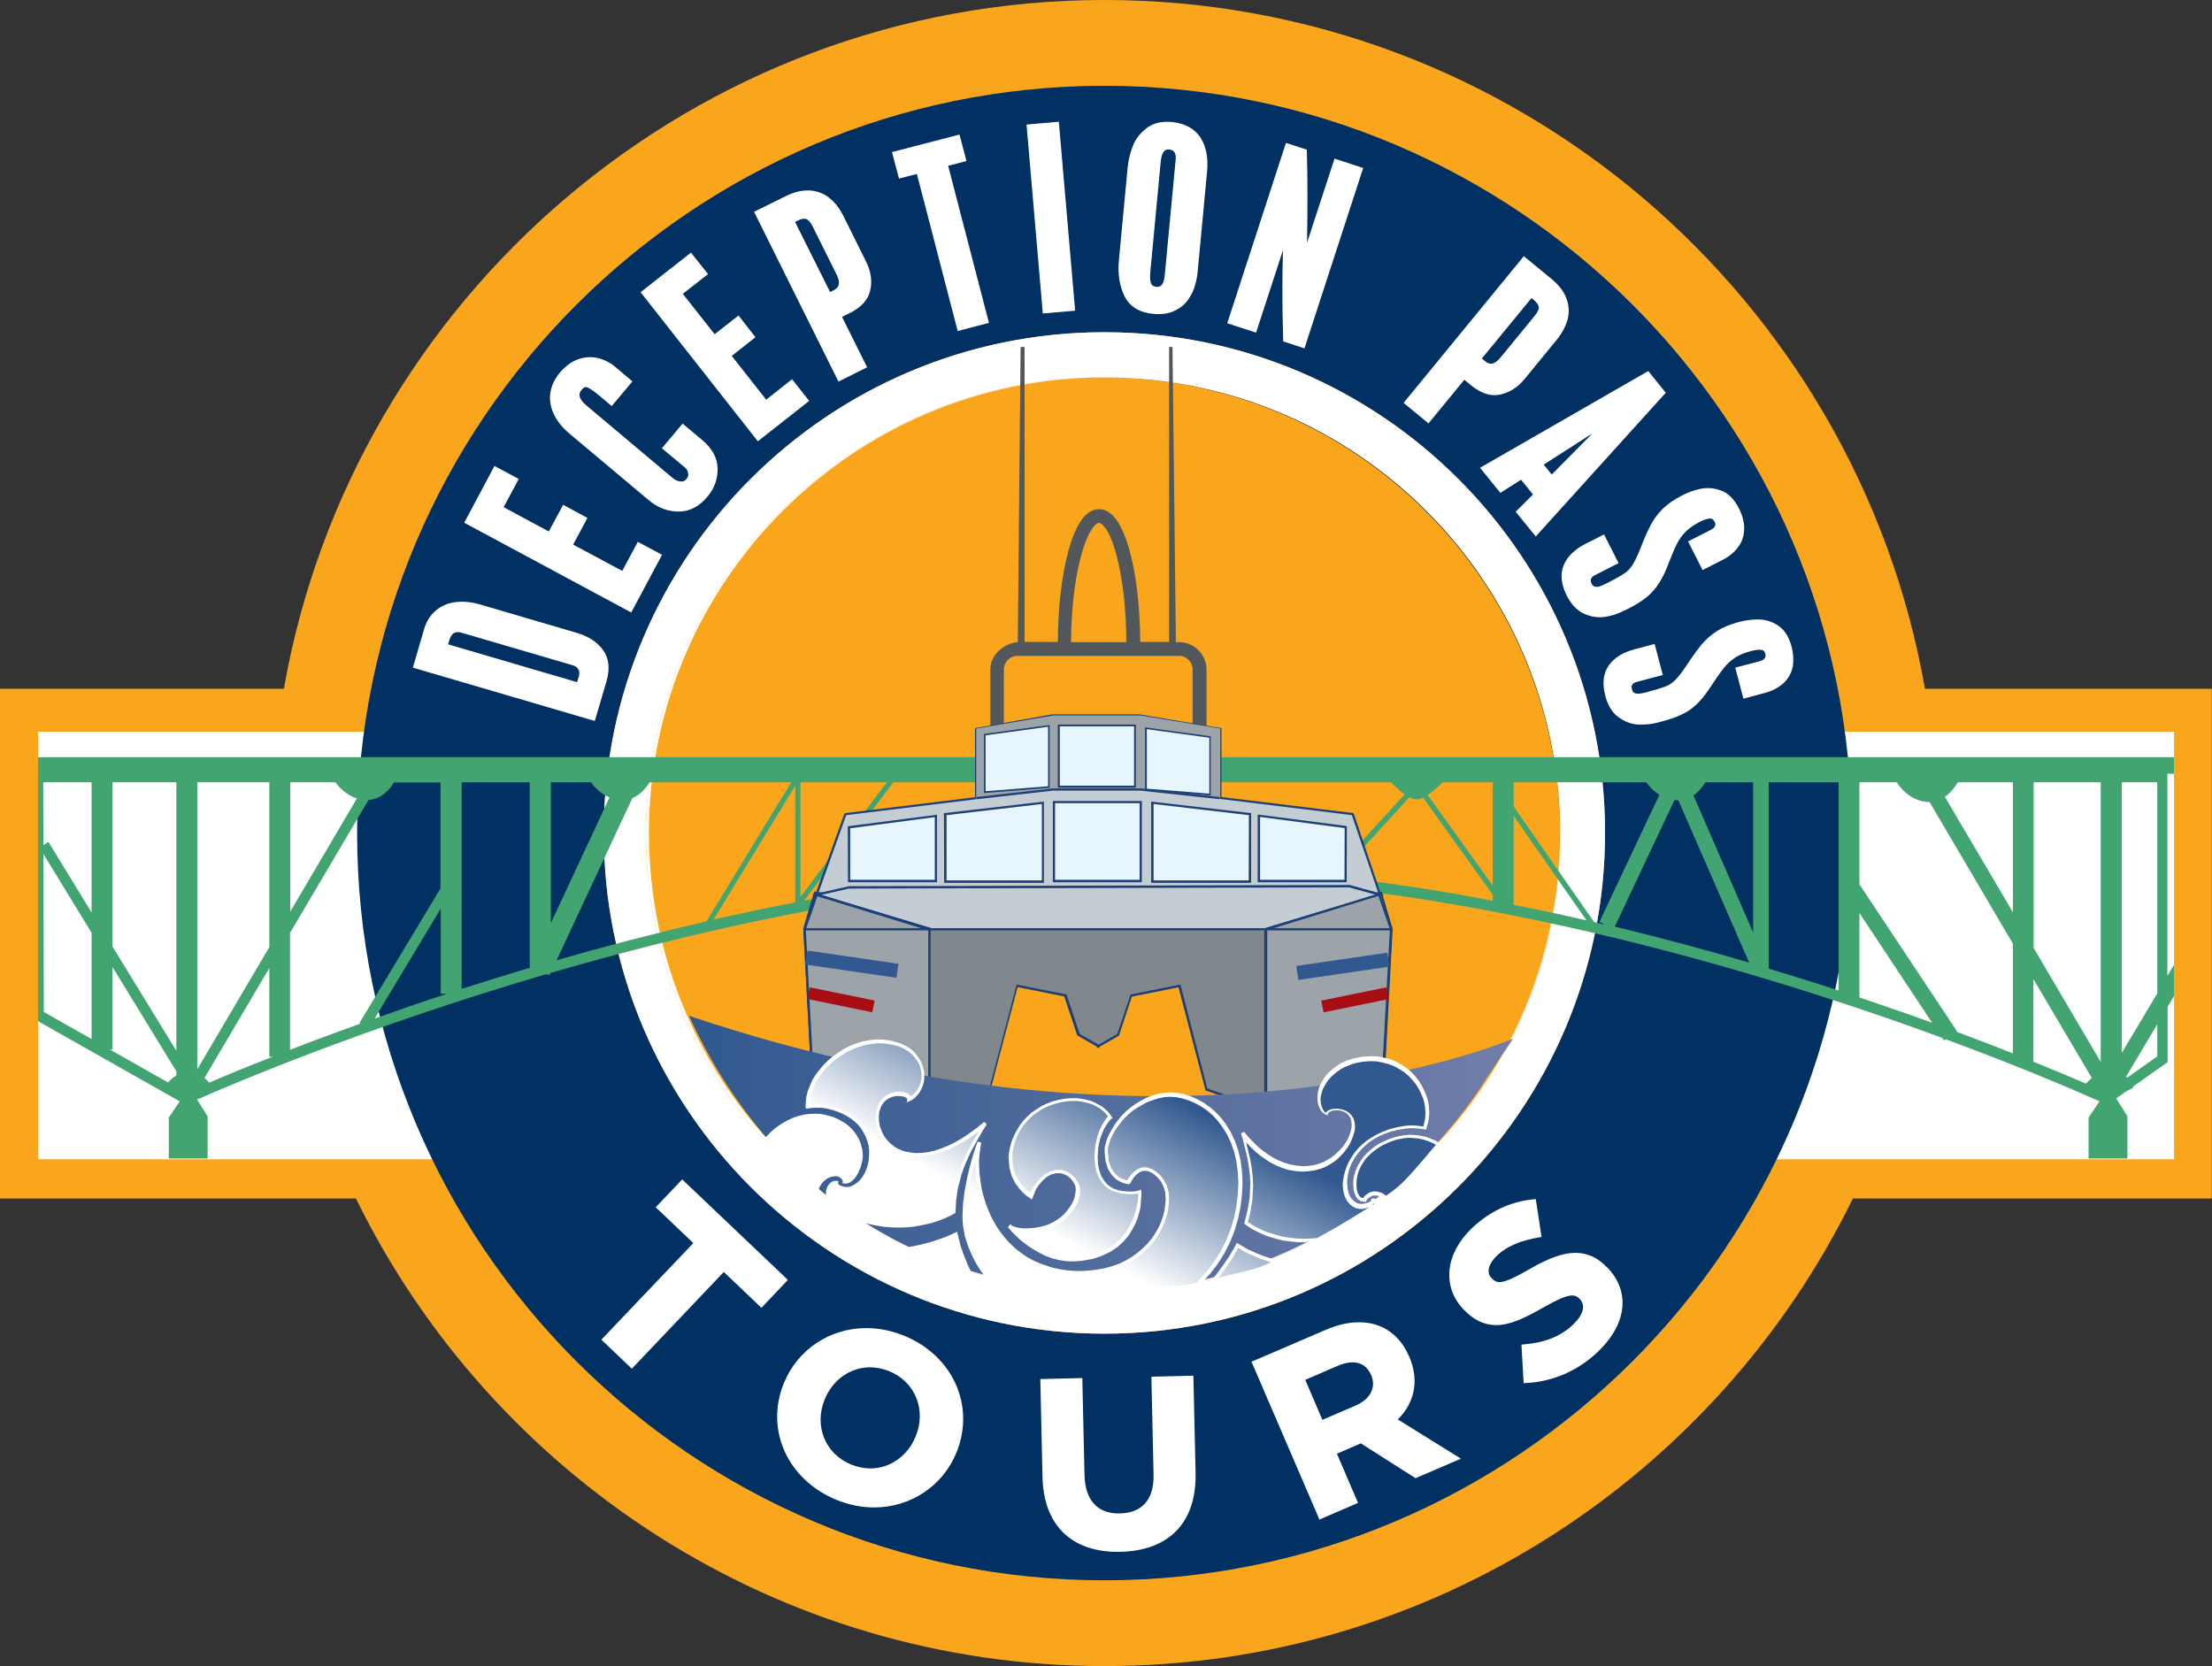 <?xml version="1.0" encoding="utf-8"?>
<!-- Generator: Adobe Illustrator 22.1.0, SVG Export Plug-In . SVG Version: 6.00 Build 0)  -->
<svg version="1.1" xmlns="http://www.w3.org/2000/svg" xmlns:xlink="http://www.w3.org/1999/xlink" x="0px" y="0px"
	 viewBox="0 0 1111.2 837" style="enable-background:new 0 0 1111.2 837;" xml:space="preserve">
<rect x="0" y="0" width="1111.2" height="837" fill="#333333" stroke="none"/>
<style type="text/css">
	.st0{fill:#FFFFFF;}
	.st1{fill:#FAA61C;}
	.st2{fill:#F287B6;stroke:#000000;stroke-width:3.152;}
	.st3{fill:none;}
	.st4{fill:#003162;}
	.st5{fill:#0972BA;stroke:#000000;stroke-width:3.152;}
	.st6{clip-path:url(#SVGID_2_);fill:#41A471;}
	.st7{fill:#52575B;}
	.st8{fill:#C4CDD3;}
	.st9{fill:#1D4077;}
	.st10{fill:#9CA4AA;}
	.st11{fill:#81888D;}
	.st12{fill:#E7F6FD;}
	.st13{fill:url(#SVGID_3_);}
	.st14{fill:url(#SVGID_4_);}
	.st15{fill:#A70E13;}
	.st16{fill:#315990;}
</style>
<g id="White">
	<path class="st0" d="M1092,365H943.6c-26.1-191.2-190.5-339-388.8-339c-198.3,0-362.7,147.8-388.8,339H19.2v217.4h179.1
		c62.2,134.8,198.6,228.5,356.5,228.5c157.9,0,294.3-93.8,356.5-228.5H1092V365z"/>
</g>
<g id="Layer_1">
	<path class="st1" d="M1111.2,346H967C932.6,149.7,760.9,0,554.8,0c-206,0-377.7,149.7-412.2,346H0v256.1h178.8
		c68.1,139,211.1,234.9,376,234.9c164.9,0,307.9-95.9,376-234.9h180.3V346z"/>
</g>
<g id="Layer_2">
	<rect x="19.1" y="367.6" class="st0" width="214.1" height="214.8"/>
	<rect x="873" y="367.6" class="st0" width="219.1" height="214.8"/>
	<g>
		<g>
			<g>
				<g>
					<path class="st2" d="M619.2,199.8"/>
				</g>
			</g>
		</g>
	</g>
	
		<ellipse transform="matrix(0.707 -0.707 0.707 0.707 -133.409 514.908)" class="st3" cx="554.8" cy="418.5" rx="250.2" ry="250.2"/>
	<g>
		<path class="st4" d="M554.8,43.1c-207,0-375.4,168.4-375.4,375.4c0,207,168.4,375.4,375.4,375.4s375.4-168.4,375.4-375.4
			C930.3,211.5,761.9,43.1,554.8,43.1z M554.8,670c-138.7,0-251.5-112.8-251.5-251.6s112.8-251.5,251.5-251.5
			c138.7,0,251.5,112.8,251.5,251.5S693.6,670,554.8,670z"/>
		<path class="st4" d="M554.8,189.6c-0.1,0-0.3,0-0.4,0c126.3,0.2,229.1,102.9,229.3,229.3c0-0.1,0-0.3,0-0.4
			C783.7,292.3,681.1,189.6,554.8,189.6z"/>
		<path class="st0" d="M554.8,166.9c-138.7,0-251.5,112.8-251.5,251.5S416.1,670,554.8,670c138.7,0,251.5-112.8,251.5-251.6
			S693.6,166.9,554.8,166.9z M783.7,419.2c0,126.6-103,229.6-229.6,229.6s-229.6-103-229.6-229.6c0-126.6,103-229.6,229.6-229.6
			c0.1,0,0.3,0,0.4,0c0.1,0,0.3,0,0.4,0c126.2,0,228.9,102.7,228.9,228.9c0,0.1,0,0.3,0,0.4C783.7,419,783.7,419.1,783.7,419.2z"/>
		<path class="st0" d="M554.8,647.4C428.6,647.4,326,544.7,326,418.5c0-126.1,102.5-228.7,228.5-228.9c-0.1,0-0.3,0-0.4,0
			c-126.6,0-229.6,103-229.6,229.6c0,126.6,103,229.6,229.6,229.6s229.6-103,229.6-229.6c0-0.1,0-0.3,0-0.4
			C783.5,544.9,680.9,647.4,554.8,647.4z"/>
	</g>
	<g>
		<g>
			<g>
				<g>
					<path class="st5" d="M612,100.6"/>
				</g>
			</g>
		</g>
	</g>
	<g>
		<defs>
			<rect id="SVGID_1_" x="19.1" y="364" width="1073" height="218"/>
		</defs>
		<clipPath id="SVGID_2_">
			<use xlink:href="#SVGID_1_"  style="overflow:visible;"/>
		</clipPath>
		<path class="st6" d="M1088.9,505.8l11.3-19l-6.7-4.4l-4.7,7.8V388.7h3.3v-8.3H19.1v7.1h-2.6l0.3,124.2l73.5,41.6l-5.5,8.1v21.1
			h19.5v-21.7l-5.3-8.4c17.6-7.8,85-36.5,175.4-63l1.6,0.4l0.5-1c87.2-25.4,195.5-48.5,300.7-48.5c150.9,0,306.8,47.4,398.5,81.1
			l0.8,1.3l0.9-0.6c41.2,15.2,69.1,27.5,77.3,31.2l-5.5,8.1v21.1h19.5v-21.7l-5.6-9l5.1-3.6l3.5-1.8l-0.2-0.5l17.4-12.3V505.8z
			 M923.6,497.6c-11.2-3.7-22.9-7.3-35.1-11V393h35.1V497.6z M56.5,485.8l32.1,52.4v2.1c-2.3,1.3-3.7,3-4.2,3.5l-29.3-16.6h1.4
			V485.8z M21.7,393H46v65.4l-21.7-35.5l-2.5,1.7L21.7,393z M749.9,444.9l-32.7-45.5c2.9-1.9,5.8-4.6,7.6-6.4h25.1V444.9z
			 M402.1,393h43.4l-43.4,57.6V393z M856.7,393h24v75.5l-30-68.9C853.5,397.7,855.5,395,856.7,393z M135.3,393v82.8l-36.2,61.4V393
			H135.3z M145.8,393h22.7c1.7,2.3,5.3,6.4,10.8,8.1L145.8,458V393z M56.5,393h32.1v134.9l-32.1-52.4V393z M105.1,543.9
			c-0.6-0.7-1.4-1.5-2.4-2.3l32.6-55.3v44.6h1.6C123.5,536.1,112.7,540.6,105.1,543.9z M145.8,468.5l39.3-66.6
			c6.6-0.4,10.8-5.5,12.8-8.8h23.4v53.2l-40.7,67.6l0.5,0.3c-13,4.7-24.9,9.1-35.4,13.2V468.5z M221.4,456.5v42.8h3
			c-12.8,4.2-24.9,8.4-36.2,12.4L221.4,456.5z M231.9,393h34.2v93.2c-11.8,3.5-23.3,7.1-34.2,10.6V393z M276.6,393h20.3
			c1.5,2.1,4.6,5.7,9.3,7.6l-29.5,63.2V393z M399.5,453.3c-13.9,2.7-27.5,5.6-41,8.6l41-67.2V453.3z M448.8,393h82l-41.2,46.3
			l0.4,0.4c-29.2,3.1-58,7.5-86.1,12.8L448.8,393z M538,393h32.6v42c-24.5,0.2-49,1.7-73.5,4L538,393z M581.1,393h117.7
			c1.8,1.9,4.3,4.3,6.8,6.1l-37.5,41c-28.8-3.2-58-5-87-5.2V393z M708,400.5c1.3,0.7,2.6,1.1,3.7,1.1h0c0.3,0,0.6,0,0.9-0.1
			c0.7-0.1,1.5-0.4,2.3-0.8l35,48.8v3c-25.6-4.9-51.9-9-78.5-12L708,400.5z M760.4,409.9l36.6,52.5c-12-2.8-24.2-5.4-36.6-7.8V409.9
			z M760.4,405.2V393H827c1.2,1.6,3.4,4.3,6.6,6.3l-30.1,63.8l2.7,1.4c-1.8-0.4-3.6-0.8-5.4-1.3L760.4,405.2z M841.2,401.9
			c0.3,0,0.7,0.1,1,0.1c0.2,0,0.5,0,0.7,0c0.1,0,0.1,0,0.2,0l35.6,81.6c-21.3-6.3-44-12.4-67.5-18.1L841.2,401.9z M983.5,393h27.7
			v65.3L977,400.3C980.2,398.1,982.4,395,983.5,393z M1021.6,393h33.7v140.5l-33.7-57.3V393z M1050.8,541.5c-1.1,1-2.1,2-2.9,2.9
			c-6.4-2.8-15.2-6.5-26.4-11v-41.5L1050.8,541.5z M1065.9,393h17.8v106.1l-17.8,29.8V393z M21.8,429L46,468.6V522l-24-13.6
			L21.8,429z M317.7,400.9c4.2-1.7,7-5.3,8.6-7.9h71.2L355,462.7l0.1,0.1c-26.3,6.1-51.6,12.7-75.5,19.6L317.7,400.9z M934.1,501.1
			v-42.4l36.5,55.1C959.3,509.7,947.1,505.5,934.1,501.1z M934.1,444.3V393h18.7c1.5,2.3,6.7,9.4,15.7,9.9c0.2,0,0.5,0,0.7,0
			c0,0,0,0,0.1,0l41.9,71.2v55.1c-8.5-3.4-18-7-28.4-10.9l0.3-0.2L934.1,444.3z M1068.6,541.4c-0.2-0.2-0.3-0.4-0.5-0.6l15.6-26.2
			v16.1L1068.6,541.4z"/>
	</g>
	<g>
		<path class="st7" d="M592.3,322.6h-1.6L589,174.3h-1.7v148.2h-14.5c-0.1-17.1-1.9-33.1-5.2-45.3c-3.8-14.2-9-21.4-15.5-21.4
			c-6.5,0-11.7,7.2-15.5,21.4c-3.3,12.2-5.1,28.2-5.2,45.3h-16.7V174.3h-2l-1.4,148.2h1.3c-7.5,0-15.1,6.1-15.1,13.7v28.2
			c0,7.5,6.1,13.7,13.7,13.7h81.2c7.5,0,13.7-6.1,13.7-13.7v-28.2C606,328.7,599.8,322.6,592.3,322.6z M543.1,279.1
			c3.5-12.9,7.4-16.4,8.9-16.4c1.6,0,5.5,3.4,8.9,16.4c3.1,11.6,4.9,27,4.9,43.5h-27.8C538.2,306.1,539.9,290.7,543.1,279.1z
			 M599.1,364.5c0,3.8-3.1,6.8-6.8,6.8h-81.2c-3.8,0-6.8-3.1-6.8-6.8v-28.2c0-3.8,3.1-6.8,6.8-6.8h81.2c3.8,0,6.8,3.1,6.8,6.8V364.5
			z"/>
		<g>
			<g>
				<polygon class="st8" points="679.5,409 613,400.8 613,366.2 572.6,359.4 528.4,359.4 490.4,366.2 490.4,400.9 424.7,409 
					410,449.7 693.3,449.7 				"/>
				<path class="st9" d="M694.1,450.3H409.2l15.1-41.8l0.3,0l65.2-8v-34.7l38.6-6.9h44.2l41,6.9v34.6l66.4,8.1L694.1,450.3z
					 M410.9,449.2h281.7l-13.5-39.7l-66.7-8.2v-34.6l-39.9-6.8l-44,0l-37.5,6.8v34.7l-0.5,0.1l-65.4,8L410.9,449.2z"/>
			</g>
			<polygon class="st10" points="613,401.2 572.6,396.6 529,396.6 490.4,401.2 490.4,366 529.3,359.4 572.8,359.4 613,366 			"/>
			<g>
				<polygon class="st11" points="699.2,466.9 693.9,448.8 634.2,455.5 634.2,455.5 593.4,454.5 593.5,454.9 551.7,453.8 
					551.7,453.7 509.9,454.9 509.9,454.5 469.2,455.5 469.2,455.4 409.5,448.8 404.2,466.8 408.4,544.7 468.9,557.1 468.9,557.2 
					469.1,557.1 469.4,557.2 469.4,557.1 497.4,547.2 511,495.3 535.2,500.2 541.8,519.8 551.6,525.5 551.6,525.6 551.7,525.5 
					551.7,525.5 551.7,525.5 561.6,519.9 568.2,500.2 592.4,495.4 606,547.2 634,557.1 634,557.2 634.2,557.2 634.4,557.2 
					634.4,557.1 695,544.8 				"/>
				<path class="st9" d="M635,558.1l-0.8-0.3l-0.7,0.2v-0.4l-27.9-9.8L592,496l-23.4,4.7l-6.5,19.6l-9.8,5.6v0.7l-0.6-0.4l-0.6,0.3
					l-0.1-0.7l-9.8-5.6l-0.1-0.2l-6.5-19.4l-23.4-4.7l-13.6,51.6l-0.3,0.1l-27.6,9.7v0.4l-0.7-0.2l-0.8,0.3v-0.5l-60.5-12.4l0-0.4
					l-4.2-78l0-0.1l5.5-18.5l60.3,6.7l41.2-1l-0.1,0.4l41.8-1.1v0.1l40.5,1.1l-0.1-0.4l0.7,0l40.6,1l0.1,0l60.1-6.7l5.5,18.6l0,0.1
					l-4.2,78.4L635,557.6L635,558.1z M606.5,546.8l27.8,9.8l0.1,0l60.1-12.3l4.2-77.4l-5.2-17.5l-58.7,6.5v0.1l-0.6,0l-40.1-1
					l0.1,0.4l-43-1.2l-41.9,1.1l0.1-0.4l-40.7,1v-0.1l-58.7-6.5l-5.2,17.5l4.2,77.4l60.2,12.3l0.1,0l27.7-9.8l13.7-52.1l25.1,5
					l6.6,19.8l9.5,5.4l9.4-5.4l6.6-19.8l25.1-5L606.5,546.8z"/>
			</g>
			<g>
				<polygon class="st8" points="635.3,466.8 468,466.8 410.2,449.5 426.4,445.8 677.8,445.2 693.2,449.5 				"/>
				<path class="st9" d="M635.4,467.4l-167.5,0l-59.9-18l18.5-4.2l251.5-0.6l0.1,0l17.3,4.8L635.4,467.4z M468.1,466.3h167.1
					l55.9-16.8l-13.4-3.7l-251.2,0.6l-14.1,3.2L468.1,466.3z"/>
			</g>
			<g>
				<g>
					<rect x="529.4" y="403" class="st12" width="43.6" height="39.6"/>
					<path class="st9" d="M573.6,443.2h-44.7v-40.8h44.7V443.2z M530,442h42.5v-38.5H530V442z"/>
				</g>
				<g>
					<g>
						<polygon class="st12" points="523.9,442.9 474.9,442.9 474.8,409 523.9,403.3 						"/>
						<path class="st9" d="M524.5,443.5h-50.2l-0.1-35l50.2-5.8V443.5z M475.5,442.3h47.9v-38.4l-47.9,5.6L475.5,442.3z"/>
					</g>
					<g>
						<polygon class="st12" points="578.9,442.9 627.9,442.9 627.9,409 578.9,403.3 						"/>
						<path class="st9" d="M628.5,443.5h-50.2v-40.8l50.2,5.8L628.5,443.5z M579.4,442.3h47.9l0.1-32.8l-47.9-5.6V442.3z"/>
					</g>
				</g>
				<g>
					<g>
						<polygon class="st12" points="470.2,442.6 426.6,442.6 426.5,415.5 470.2,409.8 						"/>
						<path class="st9" d="M470.8,443.2H426l-0.1-28.1l44.8-5.8V443.2z M427.1,442h42.5v-31.5l-42.5,5.6L427.1,442z"/>
					</g>
					<g>
						<polygon class="st12" points="632.3,442.6 675.9,442.6 676,415.5 632.3,409.8 						"/>
						<path class="st9" d="M676.5,443.2h-44.7v-34l44.8,5.8L676.5,443.2z M632.9,442h42.5l0.1-26l-42.5-5.6V442z"/>
					</g>
				</g>
			</g>
			<g>
				<rect x="531.9" y="364.4" class="st12" width="38.2" height="30.8"/>
				<path class="st9" d="M570.6,395.7h-39.2v-31.7h39.2V395.7z M532.4,394.7h37.3v-29.8h-37.3V394.7z"/>
			</g>
			<g>
				<g>
					<polygon class="st12" points="526.9,395.4 494.8,398 494.7,369.1 526.9,364.6 					"/>
					<path class="st9" d="M494.3,398.4l0-29.7l33-4.5v31.6L494.3,398.4z M495.1,369.4l0,28.1l31.4-2.5v-29.9L495.1,369.4z"/>
				</g>
			</g>
			<g>
				<g>
					<polygon class="st12" points="575.7,396.5 607.8,399.1 607.9,370.2 575.7,365.8 					"/>
					<path class="st9" d="M608.2,399.6l-0.4,0l-32.6-2.6v-31.6l33,4.5L608.2,399.6z M576.1,396.2l31.4,2.5l0-28.1l-31.4-4.3V396.2z"
						/>
				</g>
			</g>
			<g>
				<polygon class="st9" points="612.6,401.5 572.9,397.2 528.8,397.2 490.7,401.5 490.6,400.4 528.7,396.1 573,396.1 612.7,400.4 
									"/>
			</g>
		</g>
		<g>
			<line class="st10" x1="635.7" y1="466.9" x2="635.7" y2="557.5"/>
			<rect x="635.1" y="466.9" class="st9" width="1.1" height="90.6"/>
		</g>
		<g>
			<polygon class="st10" points="410.2,449.5 404.2,466.8 408.4,544.7 466.8,557.5 466.8,466.9 			"/>
			<path class="st9" d="M467.4,558.2l-59.6-13l-4.2-78.5l6.3-18l57.6,17.7V558.2z M408.9,544.3l57.4,12.6v-89.5l-55.7-17.1
				l-5.8,16.7L408.9,544.3z"/>
		</g>
		<g>
			<polygon class="st10" points="692.7,449.5 698.7,466.8 694.5,544.7 636.1,557.5 636.1,466.9 			"/>
			<path class="st9" d="M635.5,558.2v-91.8l57.6-17.7l6.3,18l0,0.1l-4.2,78.4L635.5,558.2z M636.6,467.3v89.5l57.4-12.6l4.2-77.4
				l-5.8-16.7L636.6,467.3z"/>
		</g>
		<g>
			<rect x="404.1" y="466.3" class="st9" width="62.6" height="1.1"/>
		</g>
		<g>
			<rect x="636.6" y="466.3" class="st9" width="62.6" height="1.1"/>
		</g>
	</g>
	<linearGradient id="SVGID_3_" gradientUnits="userSpaceOnUse" x1="346.1" y1="579.386" x2="760.1" y2="579.386">
		<stop  offset="0" style="stop-color:#31598F"/>
		<stop  offset="1" style="stop-color:#717EA9"/>
	</linearGradient>
	<path class="st13" d="M346.1,510.3c41.6,90.7,120.6,138.1,209.7,138.1c77.7,0,150.1-41.4,191.7-107.9l12.6-18.7
		C760.1,521.8,594.4,593.9,346.1,510.3z"/>
	<g>
		<g>
			<linearGradient id="SVGID_4_" gradientUnits="userSpaceOnUse" x1="529.268" y1="620.619" x2="570.844" y2="541.285">
				<stop  offset="0" style="stop-color:#FFFFFF"/>
				<stop  offset="1" style="stop-color:#31598F"/>
			</linearGradient>
			<path class="st14" d="M614,629l2.8-5.5l2.3-5.7l1.7-5.8l1.2-5.9l0.7-5.9l0.3-6l-0.2-5.7l-0.7-5.3l-1.1-4.9l-1.6-4.6l-1.9-4.2
				l-2.2-3.7l-2.5-3.3l-2.8-3l-2.9-2.5l-3.1-2.2l-3.2-1.8l-3.2-1.4l-3.3-1l-3.2-0.6l-3.2-0.2l-3.1,0.2l-3,0.6l-2.9,0.9l-2.8,1.1
				l-2.6,1.4l-2.6,1.6l-2.4,1.8l-2.2,2l-2,2l-1.8,2.2l-1.7,2.2l-1.4,2.2l-1.2,2.3l-1,2.2l-0.6,2.1l-0.5,2l-0.1,2l0.5,4.9l1.2,3.8
				l1.8,2.7l2,1.9l2.1,1.2l1.7,0.6l1.3,0.3l0.5,0l0.1-0.3l0.4-0.7l0.7-1.1l0.9-1.1l1-1.1l1.3-1.1l1.4-0.8l1.6-0.4l1.7,0.1l2,0.7
				l2,1.1l1.9,1.6l1.8,2.1l1.4,2.6l0.9,3.2l0.3,3.5l-0.2,2.9l-0.4,3l-0.8,3l-1.1,3l-1.3,3L581,620l-1.9,2.8l-2.1,2.6l-2.5,2.6
				l-2.7,2.3l-2.9,2.2l-3.2,1.9l-3.4,1.7l-3.8,1.3l-3.9,1l-4.2,0.7l-3.5,0.4l-3.4,0.2l-3.4,0l-3.2-0.2l-3.1-0.4l-3-0.5l-3-0.7
				l-2.7-0.9l-2.7-1l-2.6-1.2l-2.6-1.4l-2.4-1.4l-2.2-1.6l-2.2-1.6l-2-1.8l-2-1.9l-1.8-2l-1.8-2.1l-1.6-2.2l-1.6-2.3l-1.3-2.4
				l-1.3-2.5l-1.1-2.6l-1-2.6l-0.9-2.7l-0.8-2.8l-0.7-2.8l-0.5-2.9l-0.4-3l-0.4-2.9l-0.1-3l-0.1-2.9l0.2-2.9l0.4-3.1l0.4-2.4l0.2-1
				l-0.3,0.9l-0.9,2.5l-1.2,3.8l-1.3,4.9l-1.4,5.7l-1.2,6.2l-0.8,6.5l-0.3,6.6l0.1,2.5l0.2,2.5l0.5,2.5l0.5,2.6l0.8,2.5l0.8,2.6
				l1,2.5l1.1,2.6l1.3,2.5l1.4,2.5l1.6,2.4l1.6,2.4l0.7,0.8c13.7,3.5,27.8,6.7,33.7,7.3c11.7,1.2,62.6-1.6,70.8-3.6
				c0.2,0,0.4-0.1,0.6-0.1l1.4-1.2l4.3-4.8l3.9-5.1L614,629z M459,615.3l3.3-0.6l3-0.6l2.8-0.7l2.5-0.8l2.2-0.8l1.9-0.7l1.7-0.7
				l1.3-0.6l1-0.5l0.5-0.4l0.2-0.1l0-1.6l0.3-4.2l0.9-6.2l1.9-7.5l1.5-4.2l1.8-4.3l2.1-4.2l2.1-3.9l2-3.5l1.6-2.7l1.1-1.7l0.4-0.7
				l-0.2,0.2l-0.7,0.7l-1.1,0.8l-1.4,1.2l-1.8,1.3l-2.2,1.6l-2.4,1.6l-2.7,1.6l-2.9,1.6l-3,1.5l-3.3,1.3l-3.3,1.1l-3.4,0.8l-3.5,0.4
				l-3.6,0.1l-3.5-0.5l-2.3-0.6l-2.2-0.8l-1.9-0.9l-1.7-1.2l-1.5-1.2l-1.4-1.5l-1.1-1.5l-1-1.6l-0.8-1.7l-0.6-1.7l-0.5-1.8l-0.2-1.7
				l-0.1-1.8l0.1-1.6l0.2-1.7l0.4-1.5l0.8-1.9l1.1-1.6l1.4-1.3l1.6-1.1l1.7-0.7l1.8-0.4l1.9-0.1l1.9,0.3l0.9,0.2l0.8,0.3l0.5,0.4
				l0.4,0.4l0.2,0.4l0.2,0.3l0.1,0.2l0,0.1l0.2-0.1l0.5-0.3l0.7-0.4l0.9-0.8l0.9-1l1.1-1.3l0.9-1.6l0.8-2.1l0.3-1.3l0.2-1.4l0-1.5
				l0-1.6l-0.3-1.5l-0.4-1.6l-0.5-1.5l-0.8-1.6l-1-1.4l-1.1-1.4l-1.4-1.4l-1.5-1.2l-1.9-1l-2.1-1l-2.3-0.8l-2.6-0.7l-3.5-0.5
				l-3.5-0.1l-3.3,0.4l-3.4,0.6l-3.2,1l-3.1,1.3l-3,1.5l-2.8,1.8l-2.6,1.9l-2.4,2.1l-2.3,2.3l-2,2.4l-1.8,2.4l-1.5,2.5l-1.2,2.5
				l-1,2.5l-0.7,2.9l-0.3,2.5l-0.1,1.8l0,0.7l0.2,0l0.5-0.2l0.9-0.1l1.2-0.1l1.4-0.1l1.7,0.1l1.9,0.2l2.1,0.4l3.5,0.9l3.2,1.1
				l2.9,1.4l2.6,1.5l2.2,1.7l1.9,1.8l1.6,2l1.3,2.1l1.1,2.2l0.8,2.2l0.6,2.4l0.3,2.3l0,2.3l-0.2,2.2l-0.3,2.1l-0.5,2.1l-1.2,3.1
				l-1.4,2.5l-1.6,1.9l-1.8,1.4l-1.8,1L427,597l-1.5,0.1l-1.2,0l-1.6-0.4l-1.1-0.4l-0.8-0.5l-0.4-0.5l-0.2-0.4l-0.1-0.4l0-0.2l0-0.1
				l-0.1,0l-0.4,0l-0.5,0.1l-0.7,0.3l-0.6,0.4l-0.6,0.5l-0.6,0.9l-0.5,1.1l-0.2,1l-0.1,1l0.1,1.2l0.3,1.1l0.5,1.2l0.7,1.2l0.5,0.6
				c2.6,1.9,5.7,4,9.1,6.3l0.1,0l2.6,1.1l3,1l3.4,1l3.7,0.8l4.1,0.7l4,0.3l3.8,0.1l3.7-0.2L459,615.3z M507.9,616.8l0.8,0.9l1.2,1.2
				l1.4,1.4l1.7,1.6l2.1,1.6l2.2,1.6l2.5,1.7l2.7,1.6l2.9,1.5l3.3,1.2l3.4,0.9l3.7,0.6l3.8,0.1l4-0.3l5.4-1l4.6-1.6l4-1.9l3.4-2.3
				l2.8-2.6l2.4-2.9l1.8-3l1.5-3l1.1-2.9l0.8-2.8l0.6-2.6l0.4-2.3l0.2-2l0-1.5l0.1-1l0-0.3l-0.2,0.1l-0.8,0.1l-1.1,0.3l-1.4,0.1
				l-1.6,0l-1.9-0.1l-2-0.2l-2-0.5l-2-0.7l-2-1.1l-1.9-1.4l-1.6-1.9l-1.5-2.3l-1.1-2.9l-0.7-3.5l-0.2-4.1l0.3-4.6l0.8-4l1.1-3.3
				l1.3-2.7l1.3-2.1l1.1-1.5l0.8-0.9l0.3-0.3l-0.1-0.1l-0.2-0.4l-0.3-0.5l-0.6-0.6l-0.6-0.8l-0.9-0.8l-1-0.9l-1.2-0.9l-1.5-0.8
				l-1.6-0.8l-1.9-0.7l-2.1-0.6l-2.3-0.5l-2.6-0.3l-2.8,0l-3.1,0.3l-3.2,0.6l-2.9,0.8l-2.8,1.1l-2.7,1.3l-2.4,1.5l-2.3,1.6l-2,1.9
				l-1.8,1.9l-1.7,2.1l-1.4,2.2l-1.2,2.3l-1,2.3l-0.8,2.3l-0.6,2.4l-0.4,2.3l-0.1,2.3l0.4,4.7l1.2,4.1l1.7,3.3l1.9,2.6l1.9,2
				l1.6,1.4l1.2,0.7l0.4,0.3l0.2-0.5l0.7-1.2l1.1-1.8l1.4-2.1l1.8-2.1l2.1-2l2.5-1.5l2.7-0.8l2.4,0l2.2,0.6l1.9,0.9l1.6,1.3l1.2,1.5
				l1,1.6l0.6,1.6l0.2,1.5l-0.1,1.4l-0.2,1.5l-0.3,1.5l-0.5,1.5l-0.7,1.5l-0.9,1.5l-1.1,1.5l-1.2,1.4l-1.4,1.4l-1.6,1.3l-1.7,1.2
				l-1.9,1.1l-2.1,1l-2.2,0.8l-2.5,0.6l-2.6,0.5l-3.6,0.3l-2.9,0l-2.2-0.4l-1.8-0.5l-1.3-0.4l-0.8-0.5l-0.4-0.4l-0.2-0.1l0.2,0.2
				L507.9,616.8z M690.9,604.1l-0.6-0.3l-0.5-0.1l-0.4,0l-0.1,0l0,0.1l0,0.2l-0.3,0.4l-0.3,0.4l-0.6,0.5l-0.9,0.5L686,606l-1.7,0.3
				l-1.2,0l-1.4-0.2l-1.4-0.7l-1.5-1.1l-1.3-1.5l-1-2l-0.6-2.6l-0.3-3.1l0.1-2.1l0.3-2.1l0.5-2.2l0.7-2.2l1-2.2l1.3-2.3l1.5-2.1
				l1.8-2.1l2-2l2.2-1.9l2.5-1.7l2.8-1.6l3-1.4l3.3-1.2l3.5-0.9l3.8-0.7l2.2-0.2l1.9,0l1.7,0.1l1.3,0.1l1.1,0.1l0.8,0.1l0.4,0.2
				l0.2,0l0.2-0.7l0.5-1.7l0.5-2.5l0.2-2.9l-0.2-2.6l-0.4-2.6l-0.7-2.6l-1-2.5l-1.2-2.5l-1.5-2.4l-1.8-2.2l-2-2l-2.2-1.9l-2.5-1.7
				l-2.7-1.5l-2.9-1.2l-3.1-0.8l-3.2-0.6l-3.5-0.1l-3.6,0.3l-2.8,0.5l-2.5,0.6l-2.4,0.9l-2.2,0.9l-1.9,1.1l-1.8,1.3l-1.6,1.3
				l-1.5,1.3l-1.3,1.5l-1,1.4l-0.9,1.5l-0.8,1.4l-0.5,1.5l-0.4,1.5l-0.2,1.4l-0.1,1.3l0.1,2.2l0.4,1.7l0.6,1.4l0.6,1.1l0.6,0.8
				l0.6,0.4l0.4,0.3l0.2,0.1l0-0.1l0.1-0.2l0.3-0.3l0.3-0.4l0.5-0.4l0.6-0.4l0.9-0.3l1-0.2l1.9-0.1l1.9,0.3l1.6,0.5l1.5,0.8l1.2,1.2
				l0.9,1.4l0.6,1.7l0.2,2l0,1.5l-0.4,1.7l-0.4,1.6l-0.7,1.7l-0.7,1.6l-1,1.7l-1.1,1.6l-1.3,1.6l-1.5,1.5l-1.6,1.4l-1.9,1.4
				l-1.9,1.1l-2.1,1.1l-2.1,0.8l-2.4,0.7l-2.5,0.4l-3.6,0.3l-3.5-0.3l-3.4-0.6l-3.1-1l-3-1.3l-2.8-1.5l-2.5-1.7l-2.4-1.7l-2.1-1.7
				l-1.8-1.7l-1.7-1.7l-1.4-1.4l-1-1.3l-0.8-0.9l-0.5-0.7l-0.2-0.2l0.2,0.7l0.6,1.8l0.7,2.8l0.9,3.6l0.9,4l0.8,4.3l0.5,4.3l0.2,4.2
				l-0.4,7.5l-1.1,6.2l-1,4.2l-0.4,1.5l0.2,0.1l0.4,0.4l0.9,0.5l1,0.7l1.4,0.8l1.7,0.8l2,1l2.3,1l2.6,0.9l2.8,0.8l3,0.8l3.4,0.5
				l3.6,0.4l3.8,0.1l4.1-0.1l3-0.3c3.6-2,6.8-3.8,9.3-5.2c5.8-3.4,13.6-8.1,20.4-12.6l-0.4-0.4L690.9,604.1z M485.4,635.9l-1.8-4.4
				l-1.8-5.1l-1.5-6.2l-0.2,0.1l-0.8,0.4l-1.1,0.6l-1.6,0.7l-2.1,0.8l-2.3,0.8l-2.7,0.9l-3,0.9l-3.3,0.8l-3.6,0.8l-3.7,0.6l-0.7,0.1
				c4.3,2.4,7.9,4.2,10.1,5.1c3.6,1.5,12.2,4.1,22.1,6.7l0,0L485.4,635.9z M418.5,590.1l1.4-0.2l1.2,0.1l1,0.3l0.7,0.5l0.6,0.5
				l0.5,0.6l0.3,0.6l0.1,0.5l0.1,0.4l0,0.1l0.2,0l0.6,0l0.8-0.2l1-0.5l1.1-0.8l1.2-1.3l1.2-1.9l1.1-2.7l0.7-2.4l0.3-2.3l0-2.2
				l-0.2-2.2l-0.5-2.1l-0.7-2l-1-1.8l-1.2-1.7l-1.3-1.6l-1.6-1.5l-1.6-1.3l-1.8-1.1l-1.9-1l-2.1-0.9l-2.1-0.7l-2.1-0.6l-2.3-0.4
				l-2.4-0.1l-2.6,0.1l-2.6,0.3l-2.7,0.7l-2.8,0.9l-2.8,1.3l-2.7,1.6l-2.8,2l-2.7,2.3l-2.5,2.7l-0.4,0.5
				c10.6,13.1,19.3,20,25.3,25.3l0.9-2.1l1.3-2l1.5-1.5l1.5-1.1l1.7-0.7L418.5,590.1z M720.4,573.5l-2.5-1.1l-2.5-0.9l-2.5-0.5
				l-2.6-0.3l-2.4-0.1l-2.4,0.2l-2.3,0.4l-2.3,0.5l-2.3,0.8l-2.2,0.9l-2.2,1l-2,1.2l-2.1,1.4l-1.8,1.5l-1.7,1.6l-1.5,1.7l-1.3,1.9
				l-1.2,2l-0.9,2.1l-0.6,2.1l-0.5,2.3l-0.1,2.4l0.2,2.8l0.5,2l0.7,1.4l0.8,0.9l0.9,0.5l0.7,0.2l0.6,0l0.2,0l0-0.1l0.3-0.4l0.3-0.5
				l0.5-0.6l0.7-0.6l0.7-0.5l0.8-0.5l1.1-0.3l1.3-0.1l1.3,0.2l1.4,0.4l1.4,0.8l1,1c2.7-1.8,5-3.6,6.8-5.1c4.2-3.4,13.3-14,19.8-22
				L720.4,573.5z M636.9,632.6l-3-1l-2.7-1.1l-2.4-1.1l-2.1-1l-1.8-0.9l-1.4-0.8l-1-0.6l-0.7-0.4l-0.2-0.1l-3.5,6.1l-3.4,5l-3.2,4.2
				l-2.1,2.5c8.7-2,19.4-4.5,24.3-6.3c1.7-0.6,4.3-1.8,7.3-3.3l-1-0.2L636.9,632.6z"/>
		</g>
		<g>
			<g>
				<path class="st0" d="M538.6,650.2C538.6,650.2,538.6,650.2,538.6,650.2c-4,0-7-0.1-8.9-0.3c-6.4-0.7-21.7-4.2-33.8-7.3l-0.3-0.1
					l-0.9-1.1l-3.3-4.9l-1.5-2.6l-1.3-2.5l-2.2-5.1l-1.7-5.2l-0.9-5.1l-0.2-2.5l-0.1-2.5l0.3-6.7l0.9-6.6l1.2-6.3l1.4-5.8l1.4-4.9
					l1.2-3.8l1.2-3.4l1.8,0.5l-0.5,3.4l-0.4,3.1l-0.2,2.9l0.2,5.9l0.8,5.8l0.5,2.8l0.7,2.7l0.8,2.7l0.9,2.6l1,2.5l1.1,2.6l2.6,4.8
					l1.5,2.2l1.6,2.2l1.7,2.1l1.8,2l2,1.9l2,1.8l4.4,3.2l2.3,1.3l2.6,1.3l2.6,1.1l2.7,0.9l2.7,0.9l2.9,0.7l2.9,0.5l3.1,0.4l3.2,0.2
					l3.3,0l3.3-0.2l3.5-0.4l4.1-0.7l3.8-1l3.7-1.3l3.3-1.6l3.1-1.8l2.9-2.1l2.6-2.2l2.5-2.5l2.1-2.5l1.8-2.7l1.6-2.8l1.3-2.9l1-2.9
					l0.7-2.9l0.4-3l0.2-2.8l-0.3-3.4l-0.9-3l-1.3-2.4l-1.7-2l-1.7-1.5l-1.9-1.1l-1.8-0.6l-1.5,0l-1.4,0.4l-1.2,0.7l-1.2,1l-1,1.1
					l-0.8,1.1l-1.1,1.9l-0.3,0.5l-1.3-0.1l-1.3-0.3l-1.9-0.7l-2.3-1.3l-2.1-2.1l-1.9-2.9l-1.3-4l-0.5-5l0.1-2.2l0.5-2l0.7-2.3l1-2.2
					l1.3-2.4l1.4-2.3l1.7-2.3l1.9-2.3l2-2l2.3-2l2.5-1.8l2.6-1.6l2.8-1.5l2.8-1.1l3-0.9l3.2-0.6l3.2-0.2l3.4,0.2l3.2,0.6l3.5,1.1
					l3.2,1.4l3.3,1.8l3.3,2.3l2.9,2.5l2.9,3.1l2.5,3.4l2.3,3.8l2,4.3l1.6,4.6l1.2,5l0.7,5.4l0.3,5.8l-0.3,6.1l-0.7,5.9l-1.2,6
					l-1.7,5.9l-2.3,5.8l-2.8,5.6l-3.3,5.3l-3.9,5.1l-4.4,4.8l-1.6,1.5l-0.8,0.2C593.6,648.1,556.5,650.2,538.6,650.2z M496.6,641
					c15.3,3.9,28,6.6,33.3,7.2c1.9,0.2,4.8,0.3,8.7,0.3c0,0,0,0,0,0c19.4,0,55.2-2.2,61.8-3.8l0.3-0.1l1.2-1.1l4.3-4.7l3.8-5
					l3.2-5.2l2.8-5.4l2.2-5.6l1.7-5.7l1.2-5.9l0.7-5.8l0.3-5.9l-0.3-5.6l-0.7-5.2l-1.1-4.8l-1.6-4.5l-1.9-4.1l-2.2-3.6l-2.4-3.2
					l-2.7-3l-2.8-2.4l-3.1-2.1l-3.1-1.7l-3.1-1.3l-3.3-1l-3-0.6l-3.1-0.2l-3,0.2l-2.9,0.6l-2.8,0.9l-2.7,1l-2.6,1.4l-2.5,1.5
					L569,558l-2.2,1.9l-2,1.9l-1.8,2.2l-1.7,2.2l-1.4,2.1l-1.2,2.3l-1,2.1l-0.6,2.1l-0.5,1.9l-0.1,1.8l0.5,4.7l1.2,3.6l1.7,2.5
					l1.8,1.8l2,1.1l1.7,0.6l0.9,0.2l0.9-1.5l0.9-1.2l1.2-1.3l1.5-1.2l1.6-0.9l1.7-0.5l2.1,0.1l2.2,0.7l2.2,1.3l2,1.7l1.9,2.3
					l1.5,2.8l1,3.3l0.3,3.6l-0.2,3l-0.4,3.2l-0.8,3l-1.1,3.1l-1.4,3.1l-1.7,3l-1.9,2.8l-2.2,2.6l-2.6,2.6l-2.7,2.3l-3,2.2l-3.3,1.9
					l-3.5,1.7l-3.9,1.4l-4,1.1l-4.2,0.8l-3.6,0.4l-3.4,0.2l-3.4,0l-3.3-0.2l-3.2-0.4l-3-0.5l-3-0.7l-2.8-0.9l-2.8-1l-2.7-1.2
					l-2.6-1.4l-2.5-1.4l-4.5-3.3l-2.1-1.9l-2-1.9l-1.8-2.1l-1.8-2.1l-1.6-2.3l-1.6-2.3l-1.4-2.5l-1.3-2.5l-1.2-2.7l-1-2.6l-0.9-2.7
					l-0.8-2.8l-0.7-2.8l-0.5-2.9l-0.8-5.9l-0.2-6l0-0.3l-0.8,3l-1.4,5.7l-1.2,6.2l-0.8,6.5l-0.3,6.6l0.1,2.4l0.2,2.4l0.9,4.9l1.6,5
					l2.1,5l1.3,2.4l1.4,2.5l3.2,4.8L496.6,641z M607.2,644.9l3.8-4.6l3.1-4.2l3.4-4.9l3.9-6.8l4,2.4l1.7,0.9l2,0.9l2.4,1.1l2.7,1.1
					l3,1l3.3,1l3.4,0.8l-2.3,1.1c-3.3,1.6-5.8,2.7-7.4,3.3c-5.1,1.8-16.7,4.5-24.4,6.3L607.2,644.9z M622,626.9l-3,5.3l-3.4,5
					l-3.6,4.7c7.5-1.7,17.1-4,21.5-5.6c1.2-0.4,2.9-1.2,5-2.2l-1.9-0.6l-3-1l-2.8-1.1l-4.5-2l-1.8-1L622,626.9z M489.2,640.9
					l-2.3-0.6c-10.7-2.9-18.8-5.4-22.2-6.8c-2.1-0.9-5.6-2.7-10.1-5.2L452,627l3.5-0.4l3.7-0.6l3.5-0.8l3.3-0.8l3-0.9l5-1.7l2-0.8
					l4.8-2.2l1.8,7.3l1.8,5.1l1.8,4.3l1.6,3.4L489.2,640.9z M457.8,628.1c3.3,1.8,5.9,3,7.6,3.8c3.1,1.3,10.4,3.5,20.1,6.2l-0.8-1.7
					l-1.8-4.4l-1.8-5.2l-1.3-5.2l-2.8,1.3l-2.1,0.8l-2.4,0.8l-2.8,0.9l-3.1,0.9l-3.3,0.8l-3.6,0.8L457.8,628.1z M539.6,633.7l-4-0.1
					l-3.7-0.6l-3.5-0.9l-3.5-1.3l-2.9-1.5l-2.8-1.6l-2.6-1.7l-2.3-1.7l-2.1-1.7l-3.2-3.1l-2-2.2l-0.7-0.8l1.2-1.4l0.4,0.2l0.3,0.3
					l0.6,0.4l1.2,0.4l1.7,0.4l2.1,0.3h2.8l3.5-0.3l2.5-0.5l2.5-0.6l2.1-0.8l2-1l1.8-1.1l1.7-1.2l1.5-1.3l1.3-1.4l1.1-1.4l1.1-1.5
					l0.9-1.5l0.7-1.5l0.5-1.4l0.3-1.4l0.2-1.4l0.1-1.2l-0.1-1.3l-0.5-1.4l-0.9-1.5l-1.1-1.4l-1.5-1.2l-1.7-0.9l-2-0.5l-2.2,0
					l-2.5,0.7l-2.4,1.4l-2,1.9l-1.7,2l-1.4,2.1L519,601l-0.6,1.6l-1.4-1l-1.3-0.8l-1.6-1.4l-2-2.2l-2-2.7l-1.8-3.5l-1.2-4.2
					l-0.4-4.8l0.1-2.5l0.4-2.3l0.6-2.5l0.8-2.4l1.1-2.4l1.3-2.4l1.4-2.3l1.7-2.2l1.9-2l2.2-2l2.3-1.6l2.5-1.6l2.7-1.3l2.8-1.1l3-0.8
					l3.2-0.6l3.2-0.3l2.9,0l2.6,0.3l2.4,0.5l2.3,0.6l1.9,0.8l3.3,1.8l1.2,0.9l2.1,1.9l0.6,0.8l0.6,0.7l0.5,0.9l0.6,0.7l-1,0.8
					l-0.7,0.8l-1.1,1.5l-1.3,2.1l-1.2,2.6l-1.1,3.2l-0.8,3.9l-0.3,4.5l0.2,4l0.7,3.3l1,2.7l1.4,2.2l1.5,1.8l1.7,1.3l1.9,1l1.9,0.6
					l1.9,0.4l1.9,0.2l1.9,0.1l1.6,0l1.2-0.1l1.2-0.3l0.7-0.1l1.1-0.5l0.2,1.6l-0.1,2.5l-0.2,2L573,606l-0.6,2.7l-0.8,2.9l-1.2,3
					l-1.6,3.1l-1.9,3.1l-2.5,2.9l-2.9,2.7l-3.6,2.4l-4.1,2l-4.7,1.6l-5.5,1L539.6,633.7z M535.9,631.7l3.7,0.1l3.9-0.3l5.2-1
					l4.5-1.6l3.9-1.9l3.3-2.3l2.7-2.6l2.3-2.8l1.8-2.9l1.5-2.9l1.1-2.8l0.8-2.7l0.6-2.6l0.4-2.3l0.2-1.9l0-1.6l-1.1,0.2l-1.4,0.1
					l-1.7,0l-2-0.1l-2.2-0.2l-2-0.5l-2.2-0.7l-2.2-1.1l-2-1.6l-1.7-2l-1.5-2.5l-1.1-3l-0.7-3.6l-0.2-4.2l0.4-4.8l0.9-4.1l1.1-3.4
					l1.3-2.7l1.3-2.2l1.2-1.7l0.6-0.7l-0.2-0.3l-0.5-0.5l-0.6-0.8l-1.9-1.7l-1.1-0.8l-3-1.6l-1.8-0.7l-2.1-0.5l-2.3-0.5l-2.4-0.3
					l-2.7,0l-3,0.3l-3.1,0.6l-2.8,0.8l-2.7,1l-2.6,1.2l-2.3,1.5l-2.2,1.5l-2,1.8l-1.8,1.9l-1.6,2l-1.4,2.1l-1.2,2.3l-1,2.3l-0.7,2.2
					l-0.6,2.4l-0.4,2.2l-0.1,2.2l0.4,4.6l1.1,3.9l1.6,3.1l1.8,2.5l1.9,2l1.5,1.3l0.7,0.4l0.4-0.8l1.1-1.8l1.5-2.2l1.9-2.2l2.3-2.1
					l2.8-1.6l3-0.8l2.5,0l2.5,0.7l2,1.1l1.8,1.5l1.3,1.6l1.1,1.8l0.7,1.8l0.2,1.6l-0.1,1.5l-0.2,1.5l-0.4,1.6l-0.5,1.5l-0.8,1.6
					l-1,1.6l-1.2,1.6l-1.2,1.5l-1.4,1.5l-1.6,1.4l-1.8,1.3l-2,1.2l-2.2,1l-2.3,0.8l-2.6,0.6l-2.7,0.5l-3.6,0.3l-3,0l-2.3-0.4
					l-0.6-0.2l2.7,2.7l2,1.6l2.2,1.6l2.5,1.6l2.7,1.5l2.8,1.4l3.2,1.2l3.3,0.9L535.9,631.7z M655.1,624.1l-3.9-0.1l-3.7-0.4
					l-3.4-0.5l-3.1-0.8l-2.8-0.8l-2.6-0.9l-2.3-1l-3.7-1.8l-1.5-0.9l-1.1-0.8l-1-0.6l-0.4-0.4l-0.6-0.4l0.6-2.2l1-4.1l1.1-6.1
					l0.4-7.5l-0.2-4.1l-0.5-4.3l-0.7-4.3l-0.9-3.9l-1.6-6.3l-0.8-2.5l1.6-0.8l0.2,0.2l0.5,0.7l0.8,0.9l1.1,1.3l3,3.1l1.8,1.7
					l2.1,1.7l2.4,1.7l2.5,1.6l2.8,1.4l2.9,1.2l3,0.9l3.3,0.6l3.4,0.3l3.5-0.3l2.3-0.4l2.4-0.7l2-0.8l2-1.1l1.8-1.1l1.8-1.4l1.5-1.4
					l1.5-1.5l1.3-1.6l1.1-1.6l1-1.6l0.7-1.6l0.6-1.7l0.4-1.5l0.3-1.5l0-1.3l-0.2-1.8l-0.5-1.5l-0.8-1.2l-1.1-1.1l-1.3-0.7l-1.5-0.5
					l-1.7-0.2l-1.8,0.1l-0.8,0.1l-0.7,0.2l-0.9,0.6l-0.6,0.5l-0.2,1.1l-1.3-0.7l-1.3-0.9l-0.7-0.9l-0.6-1.1l-0.7-1.6l-0.4-1.8
					l-0.1-2.2l0.1-1.3l0.2-1.5l0.4-1.5l0.6-1.7l1.7-3l1-1.5l1.4-1.7l1.5-1.3l1.6-1.3l1.9-1.4l2.1-1.2l2.2-0.9l2.5-0.9l2.5-0.6
					l2.8-0.5l3.7-0.3l3.8,0.1l3.2,0.6l3.3,0.8l3,1.2l2.7,1.5l2.7,1.8l2.2,1.9l2,2.1l1.8,2.3l1.6,2.6l1.2,2.5l1.1,2.6l0.8,2.7
					l0.4,2.6l0.2,2.7l-0.2,3.1l-0.5,2.5l-0.9,3.2l-1.1,0l-0.5-0.2l-1.8-0.2l-1.3-0.1l-1.7-0.1l-1.9,0l-2.1,0.2l-3.7,0.6l-3.4,0.8
					l-3.2,1.1l-2.9,1.3l-2.7,1.5l-2.4,1.6l-2.1,1.8l-1.9,1.9l-1.7,2l-1.4,2l-1.3,2.2l-1,2.1l-0.7,2.2l-0.5,2.2l-0.3,2.1l-0.1,2
					l0.3,3l0.6,2.4l0.9,1.8l1.2,1.4l1.3,1l1.2,0.6l1.2,0.2l1.1,0l1.6-0.3l1.1-0.3l0.8-0.4l0.7-0.6l0.1-0.2l0.1-0.8l0.8-0.1l0.7,0
					l0.7,0.2l0.8,0.4l0.6,0.5l1.2,1.2l-0.9,0.6c-6.1,4-13.7,8.8-20.4,12.7c-2.5,1.5-5.8,3.3-9.3,5.3l-0.2,0.1l-3.2,0.3L655.1,624.1z
					 M627.2,614.1l0.8,0.5l1.1,0.8l1.4,0.8l3.6,1.8l2.2,0.9l2.5,0.8l2.7,0.8l3,0.8l3.3,0.5l3.6,0.4l3.7,0.1l4-0.1l2.7-0.3
					c3.4-1.9,6.6-3.7,9.1-5.1c5.6-3.3,11.9-7.1,17.4-10.6l-0.8,0.4l-1.2,0.4l-1.9,0.4l-1.5-0.1l-1.7-0.3l-1.6-0.8l-1.6-1.3l-1.4-1.7
					l-1.1-2.2l-0.7-2.7l-0.3-3.2l0.2-2.2l0.4-2.2l0.6-2.3l0.8-2.4l1-2.2l1.4-2.4l1.5-2.2l1.8-2.2l2-2l2.3-1.9l2.6-1.7l2.8-1.6
					l3.1-1.4l3.3-1.2l3.6-0.9l3.8-0.7l2.2-0.2l2,0l1.8,0.1l3.3,0.4l0.4-1.5l0.5-2.4l0.2-2.8l-0.2-2.5l-0.3-2.4l-0.7-2.5l-1-2.4
					l-1.2-2.4l-1.5-2.4l-1.7-2.1l-1.9-2l-2.1-1.8l-2.5-1.6l-2.5-1.4l-2.8-1.1l-3.1-0.8l-3.1-0.6l-3.5-0.1l-3.5,0.3l-2.7,0.5
					l-2.4,0.6l-2.3,0.9l-2.1,0.9l-1.9,1.1l-1.8,1.3l-1.5,1.3l-1.4,1.3l-1.3,1.5l-0.9,1.4l-1.6,2.8l-0.5,1.5l-0.4,1.4l-0.2,1.3
					l-0.1,1.1l0.1,2l0.4,1.5l0.6,1.3l0.5,1l0.5,0.6l0.4,0.3l0.5-0.5l0.5-0.4l0.9-0.5l1-0.3l1-0.2l2.1-0.1l2.1,0.3l1.8,0.6l1.7,1
					l1.4,1.4l1,1.6l0.6,1.9l0.2,2l-0.1,1.7l-0.4,1.7l-0.5,1.6l-0.7,1.8l-0.8,1.8l-1,1.7l-1.2,1.7l-1.4,1.7l-1.5,1.6l-1.6,1.5l-2,1.5
					l-1.9,1.1l-2.2,1.2l-2.2,0.8l-2.6,0.7l-2.5,0.4l-3.8,0.3l-3.6-0.3l-3.6-0.6l-3.1-1l-3.1-1.3l-2.9-1.5l-2.6-1.7l-2.5-1.8
					l-2.2-1.8l-1.9-1.8l-2.8-2.9l1.1,4.5l0.9,4l0.8,4.4l0.5,4.4l0.2,4.3l-0.4,7.7l-1.1,6.2l-1.3,5.2L627.2,614.1z M690,604.6
					l-0.2,0.3l-0.4,0.5l-0.4,0.3c0.5-0.3,0.9-0.6,1.4-0.9L690,604.6z M451.8,616.7l-3.9-0.1l-4-0.3l-4.2-0.7l-3.8-0.8l-3.5-1l-3-1
					l-2.9-1.2c-3.6-2.4-6.7-4.5-9.2-6.3l-0.2-0.2l-0.6-0.8l-0.7-1.3l-0.5-1.3l-0.3-1.3l-0.1-1.2l0.1-1.2l0.3-1.1l0.6-1.2l0.8-1.1
					l0.6-0.5l0.8-0.5l0.9-0.3l0.6-0.1l1.6,0.1l-0.2,1.1l0,0.1l0.1,0.3l0.3,0.3l0.6,0.4l1,0.4l1.4,0.4l1.1,0l1.3-0.1l1.5-0.6l1.7-1
					l1.6-1.3l1.5-1.8l1.4-2.4l1.2-3l0.5-2.1l0.3-2.1l0.1-2.2l0-2.1l-0.3-2.2l-0.6-2.2l-0.8-2.1l-1.1-2.1l-1.2-2l-1.5-1.9l-1.9-1.8
					l-2.1-1.6l-2.5-1.5l-2.7-1.3l-3.1-1.1l-3.5-0.9l-2-0.3l-1.8-0.1l-1.7,0l-3.2,0.2l-0.6,0.2l-1.3,0l0-1.6l0.1-1.8l0.3-2.7l0.8-3
					l1-2.5l1.2-2.7l1.5-2.5l1.9-2.5l2-2.4l2.3-2.3l2.5-2.1l2.7-1.9l2.9-1.9l3-1.5l3.1-1.3l3.4-1l3.4-0.6l3.4-0.4l3.7,0.1l3.6,0.5
					l2.6,0.7l2.5,0.8l2.1,1l2,1.1l1.6,1.3l1.4,1.4l1.2,1.5l1.1,1.6l0.9,1.7l0.5,1.5l0.5,1.7l0.4,1.7l0,1.6l0,1.6l-0.2,1.4l-0.3,1.4
					l-0.9,2.3l-1,1.8l-1.1,1.3l-1.1,1.2l-1.1,0.9l-1.5,0.8l-1.5,0.7l0.2-1.5l-0.3-0.5l-0.7-0.6l-0.6-0.2l-0.9-0.2l-1.7-0.2l-1.8,0.1
					l-1.7,0.4l-1.6,0.7l-1.5,1l-1.2,1.2l-1,1.5l-0.7,1.8l-0.4,1.3l-0.2,1.6l0,1.5l0.1,1.7l0.2,1.5l0.5,1.7l0.6,1.6l0.7,1.6l1,1.6
					l1.1,1.4l1.3,1.4l1.5,1.2l1.6,1.2l1.8,0.9l2,0.8l2.3,0.5l3.3,0.5l3.5-0.1l3.4-0.4l3.3-0.8l3.3-1.1l3.2-1.3l2.9-1.4l2.9-1.6
					l2.6-1.6l2.3-1.6l4-2.9l1.4-1.2l1.1-0.8l0.9-0.9l1.4,1.2l-0.4,0.7l-1.2,1.8l-3.5,6.1l-2.1,3.8l-2.1,4.2l-1.8,4.2l-1.5,4.1
					l-1.9,7.3l-0.9,6.2l-0.3,6.2l-0.7,0.3l-0.6,0.4l-1,0.5l-1.2,0.6l-1.7,0.8l-4.2,1.6l-2.6,0.8l-2.9,0.7l-3,0.6l-3.3,0.6l-3.6,0.3
					L451.8,616.7z M427.4,609.9l2.6,1.1l3,0.9l3.4,1l3.7,0.8l4.1,0.7l3.9,0.3l3.7,0.1l3.7-0.2l3.5-0.3l3.2-0.6l3-0.6l2.8-0.7
					l2.5-0.8l4.1-1.5l1.6-0.7l1.2-0.6l1-0.4l0.3-0.2l0-1l0.3-4.2l0.9-6.4l1.9-7.5l1.5-4.3l1.8-4.3l2.1-4.3l2.2-3.9l2.3-3.9l-3.3,2.4
					l-2.4,1.6l-2.7,1.6l-3,1.6l-3,1.5l-3.4,1.3l-3.4,1.1l-3.6,0.8l-3.5,0.4l-3.7,0.1l-3.6-0.5l-2.5-0.6l-2.2-0.8l-2.1-1l-1.7-1.2
					l-1.7-1.3l-1.4-1.5l-1.2-1.6l-1.1-1.8l-0.8-1.7l-0.6-1.8l-0.5-2l-0.2-1.7l-0.1-1.8l0.1-1.7l0.2-1.9l0.4-1.5l0.9-2.2l1.2-1.8
					l1.5-1.4l1.8-1.2l1.9-0.8l2-0.5l2-0.1l2,0.3l1.1,0.3l1.1,0.5l0.5,0.4l0.6,0.7l0.1,0.2l0.6-0.3l0.8-0.6l0.9-1l1-1.2l0.9-1.5
					l0.8-2l0.3-1.2l0.2-1.2l0-1.4l0-1.4l-0.3-1.4l-0.4-1.6l-0.5-1.4l-0.8-1.5l-1-1.3l-1.1-1.4l-1.3-1.3l-1.4-1.1l-1.8-1l-2-1
					l-2.2-0.7l-2.5-0.6l-3.4-0.5l-3.4-0.1l-3.3,0.4l-3.3,0.6l-3.2,1l-3,1.2l-2.9,1.4l-2.7,1.8l-2.6,1.8l-2.4,2l-2.2,2.2l-2,2.3
					l-1.8,2.4l-1.5,2.4l-1.1,2.5l-0.9,2.4l-0.7,2.8l-0.3,2.5l-0.1,1.2l1.8-0.1l1.4-0.1l1.8,0.1l1.9,0.2l2.1,0.4l3.6,0.9l3.4,1.1
					l2.9,1.4l2.7,1.7l2.2,1.7l2.1,2l1.7,2.1l1.3,2.1l1.1,2.3l0.9,2.4l0.6,2.4l0.3,2.5l0,2.3l-0.2,2.3l-0.3,2.2l-0.6,2.3l-1.3,3.2
					l-1.5,2.6l-1.8,2l-1.9,1.5l-1.9,1.1l-1.9,0.7l-1.5,0.2l-1.5-0.1l-1.6-0.4l-1.3-0.5l-1-0.7l-0.5-0.6l-0.3-0.6l-0.5,0.2l-0.6,0.3
					l-0.4,0.3l-0.5,0.7l-0.4,0.9l-0.2,0.8l0,0.8l0.1,1l0.3,1l0.4,1.1l0.6,1.1l0.4,0.5C421,605.6,424,607.7,427.4,609.9z
					 M685.3,603.7l-1-0.1l-0.9-0.3l-1.1-0.7l-0.9-1.1l-0.8-1.6l-0.6-2.1l-0.2-2.8l0.1-2.6l0.5-2.3l0.7-2.3l1-2.2l1.2-2l1.4-2.1
					l1.5-1.7l1.8-1.7l1.8-1.5l2.1-1.5l2.1-1.2l2.3-1l2.2-0.9l2.5-0.8l2.3-0.5l2.3-0.4l2.6-0.2l2.4,0.1l2.6,0.3l2.7,0.5l2.5,0.9
					l2.7,1.1l3.2,2l-0.7,0.8c-6.8,8.2-15.7,18.7-20,22.1c-1.7,1.4-4.1,3.1-6.9,5.1l-0.6,0.4l-1.4-1.5l-1.2-0.7l-1.2-0.4l-1.1-0.2
					l-1.1,0l-0.9,0.2l-1.4,0.8l-0.6,0.5l-0.4,0.4l-0.4,0.7l-0.1,0.6L685.3,603.7z M684.7,601.9L684.7,601.9l0.5-0.6l0.6-0.7l0.8-0.6
					l0.7-0.5l1.1-0.6l1.3-0.3l1.4-0.1l1.5,0.3l1.6,0.5l1.6,1l0.4,0.5c2.5-1.8,4.6-3.3,6.1-4.6c4-3.3,12.4-13.1,19-21.1l-1.4-0.8
					l-2.5-1l-2.3-0.8l-2.5-0.5l-2.5-0.3l-2.3-0.1l-2.4,0.2l-2.2,0.4l-2.2,0.5l-2.3,0.8l-2.1,0.9l-2.2,1l-1.9,1.2l-2,1.4l-1.7,1.4
					l-1.7,1.6l-1.4,1.6l-1.2,1.9l-1.1,1.9l-0.9,2l-0.6,2.1l-0.4,2.2l-0.1,2.3l0.2,2.6l0.5,1.8l0.6,1.2l0.6,0.7l0.7,0.4L684.7,601.9z
					 M410.5,599.5l-1-0.8c-0.8-0.7-1.6-1.4-2.5-2.2c-5.8-5-13.7-11.8-22.9-23.3l-0.5-0.6l0.9-1.1l2.6-2.7l2.7-2.3l2.9-2l2.8-1.6
					l3-1.4l2.8-0.9l2.9-0.7l2.6-0.3l2.7-0.1l2.6,0.1l2.3,0.4l2.2,0.6l2.3,0.7l2.1,0.9l1.9,1.1l2,1.2l1.6,1.3l1.7,1.7l1.3,1.6
					l1.2,1.8l1.1,2l0.7,2l0.6,2.3l0.3,2.2l0,2.2L433,584l-0.7,2.5l-1.2,2.8l-1.3,2.1l-1.3,1.5l-1.3,1l-1.2,0.5l-0.9,0.2l-1.9-0.1
					l0.2-0.9l-0.2-0.6l-0.2-0.4l-0.4-0.5l-1-0.8l-0.8-0.3l-1-0.1l-1.2,0.1l-1.4,0.3l-1.5,0.7l-1.4,1l-1.4,1.4l-1.2,1.9L410.5,599.5z
					 M386.1,572.6c8.9,11,16.6,17.6,22.2,22.4c0.5,0.5,1,0.9,1.5,1.3l0.5-1.1l1.4-2.2l1.6-1.6l1.7-1.2l1.8-0.8l1.6-0.4l1.5-0.2
					l1.5,0.2l1.3,0.5l0.7,0.5l0.8,0.7l0.6,0.8l0.4,0.8l0.1,0.3l0.6-0.1l0.8-0.4l0.9-0.7l1.1-1.2l1.1-1.8l1-2.6l0.6-2.3l0.3-2.3l0-2
					l-0.2-2l-0.5-2l-0.6-1.8l-0.9-1.7l-1.1-1.6l-1.2-1.5l-1.5-1.5l-1.5-1.2l-1.8-1.1l-1.8-1l-1.9-0.9l-2.1-0.6l-2.1-0.5l-2.2-0.3
					l-2.3-0.1l-2.6,0.1l-2.5,0.3l-2.6,0.7l-2.7,0.9l-2.7,1.3l-2.7,1.5l-2.7,1.9l-2.6,2.2L386.1,572.6z"/>
			</g>
		</g>
	</g>
	<g>
		
			<rect x="663.8" y="499.3" transform="matrix(0.98 -0.2 0.2 0.98 -86.668 146.134)" class="st15" width="33.3" height="6"/>
	</g>
	<g>
		<rect x="419.4" y="485.6" transform="matrix(0.2 -0.98 0.98 0.2 -154.208 815.769)" class="st15" width="6" height="33.3"/>
	</g>
	<g>
		
			<rect x="424.4" y="461.7" transform="matrix(0.144 -0.99 0.99 0.144 -113.61 838.235)" class="st16" width="7.1" height="46.2"/>
	</g>
	<g>
		
			<rect x="651.4" y="481.3" transform="matrix(0.99 -0.144 0.144 0.99 -62.994 102.576)" class="st16" width="46.2" height="7.1"/>
	</g>
</g>
<g id="Type">
	<g>
		<polygon class="st0" points="342.7,592.5 329.4,606.5 348.3,624.5 302.1,673 317.4,687.6 363.6,639 382.5,657 395.8,643 		"/>
		<path class="st0" d="M454.1,671c-6.2-2.5-12.6-3.8-19-3.8c-18.2,0-34.4,10.8-41.2,27.4l-0.1,0.2c-9.6,23.4,1.8,48.6,26.4,58.7
			c6.2,2.5,12.6,3.8,19,3.8c0,0,0,0,0,0c18.2,0,34.4-10.8,41.2-27.4l0.1-0.2C490,706.2,478.7,681,454.1,671z M460,721.6l-0.1,0.2
			c-3.9,9.6-12.8,15.9-22.6,15.9c-3.2,0-6.5-0.7-9.6-1.9c-13.1-5.3-18.9-19.4-13.4-32.8l0.1-0.2c3.9-9.6,12.8-15.9,22.6-15.9
			c3.2,0,6.5,0.7,9.6,1.9C459.7,694.1,465.5,708.2,460,721.6z"/>
		<path class="st0" d="M599.5,691.1l-21.1,0.5l1.1,49.3c0.1,6.2-1.3,11.1-4.3,14.4c-2.9,3.2-7.1,4.9-12.6,5
			c-11.2,0.3-17.5-6.6-17.8-19.3l-1.1-48.7l-21.1,0.5l1.1,49.2c0.5,23.9,14.3,37.6,37.7,37.6c0,0,0,0,0,0c0.5,0,0.9,0,1.4,0
			c12-0.3,21.5-3.8,28-10.4c6.8-6.9,10.1-16.8,9.8-29.6L599.5,691.1z"/>
		<path class="st0" d="M708,681.7l-0.1-0.2c-3.2-7.5-8.4-12.8-15-15.4c-7.7-3-17.1-2.3-27.2,2.1l-37,15.9l33.7,78.3l0.4,1l19.4-8.4
			l-10.6-24.7l12-5.2l27.5,17.5l22.8-9.8l-31.7-19.7C710.9,704.4,712.9,693.2,708,681.7z M680.8,706.2l-16.5,7.1l-8.6-20.1l16.2-7
			c2.8-1.2,5.3-1.8,7.6-1.8c4.3,0,7.4,2.1,9.3,6.4l0.1,0.2C691.4,697.2,688.3,703,680.8,706.2z"/>
		<path class="st0" d="M807.4,636.8c-4.7-5-10-7.4-15.9-7.4c-6.1,0-13,2.4-22.5,7.8c-7.8,4.5-12.7,6.9-15.7,6.9
			c-1.5,0-2.6-0.5-3.9-1.9l-0.2-0.2c-2.6-2.7-1.5-7.2,2.9-11.3c4.7-4.5,11.7-7.5,21.2-9.1l1.1-0.2l-2.9-19l-1.1,0.1
			c-11.7,1.1-22.1,6.1-31.1,14.6c-6.4,6.2-10.3,13.3-11.1,20.6c-0.8,7.5,1.6,14.4,6.9,20l0.2,0.2c5,5.2,10.3,7.8,16.2,7.8
			c6.9,0,14.1-3.3,23.5-8.7c7.6-4.3,12-6.2,14.8-6.2c1.5,0,2.6,0.5,3.7,1.7l0.2,0.2c2.9,3.1,1.7,7.8-3.4,12.7
			c-6.2,5.9-14.1,9.1-24.9,10l-1.1,0.1l1.1,19.4l1.1-0.1c13.4-0.6,26.3-6.2,36.3-15.8c14.5-13.9,16.3-30.1,4.7-42.2L807.4,636.8z"/>
		<path class="st0" d="M302.9,326.5c-2.9-4-7.3-6.8-12.9-8.5l-48.4-14.2c-4.6-1.4-8.9-1.8-12.8-1.3c-4,0.5-7.3,2-10.1,4.4
			c-2.7,2.4-4.7,5.6-5.8,9.7l-5.5,18.8l91.4,26.8l5.9-20C306.5,335.8,305.9,330.5,302.9,326.5z M225.1,323.7l0.8-2.6
			c0.5-1.5,1.2-2.5,2.2-3.1c1.1-0.5,2.4-0.6,3.9-0.1l56,16.4c1.3,0.4,2.1,1.1,2.6,2.1c0.5,1.1,0.6,2.3,0.1,3.7l-0.8,2.6L225.1,323.7
			z"/>
		<polygon class="st0" points="332.6,278.7 320.4,272.2 312.6,286.8 287.9,273.6 295.1,260.2 282.9,253.6 275.7,267 253,254.8 
			260.6,240.6 248.4,234.1 233.2,262.6 317.1,307.7 		"/>
		<path class="st0" d="M285.9,217.7l39.9,33.5c4.6,3.9,9.7,5.8,15.1,5.8h0c0,0,0,0,0,0c5.5,0,10.3-2.5,14.4-7.4
			c3.6-4.2,5.3-9,5.2-14.2c-0.1-5.3-2.7-10.1-7.7-14.3l-9.9-8.3l-10.4,12.4l11.5,9.6c1,0.8,1.5,1.7,1.7,2.9c0.2,1.1-0.1,2.1-0.9,3
			c-0.8,1-1.8,1.3-3,1.2c-1.4-0.2-2.6-0.7-3.8-1.7l-43.4-36.5c-4.8-4-3.6-6.5-2.4-7.9c1-1.2,1.9-1.6,2.8-1.2c1.3,0.5,3.3,1.9,6,4.1
			l6.3,5.3l10.4-12.4l-8.4-7.1c-2.8-2.4-6-4-9.3-4.7c-3.3-0.7-6.7-0.4-9.9,0.8c-3.2,1.2-6.1,3.4-8.7,6.4c-2.7,3.2-4.3,6.6-4.9,10.1
			c-0.6,3.6,0,7.2,1.6,10.7C279.7,211.4,282.4,214.7,285.9,217.7z M340.9,255.9L340.9,255.9L340.9,255.9L340.9,255.9z"/>
		<polygon class="st0" points="406.5,201.4 397.9,190.5 384.9,200.8 367.6,178.8 379.5,169.4 371,158.5 359,167.9 343,147.6 
			355.7,137.7 347.1,126.9 321.8,146.8 380.7,221.7 		"/>
		<path class="st0" d="M435.6,184.5L423,159.2l3.8-1.9c5.9-2.9,9.4-6.8,10.4-11.6c1-4.7,0.3-9.4-2.1-14.2l-11.4-23
			c-1.9-3.7-4.2-6.8-7-9c-2.8-2.3-6.2-3.6-9.9-3.8c-3.7-0.2-7.7,0.7-11.8,2.7l-16.2,8l42.4,85.3L435.6,184.5z M399.4,111.5l1.4-0.7
			c1.8-0.9,3.3-1.2,4.3-0.7c1.1,0.4,2.1,1.6,3.1,3.6l12.1,24.3c1,2,1.3,3.6,1.1,4.9c-0.3,1.2-1.1,2.2-2.6,2.9l-1.8,0.9L399.4,111.5z
			"/>
		<polygon class="st0" points="485.5,80.9 482,67.6 448.1,76.4 451.6,89.7 460.6,87.4 481.1,166.3 496.8,162.2 476.3,83.3 		"/>
		
			<rect x="519.9" y="61.7" transform="matrix(0.996 -8.584624e-02 8.584624e-02 0.996 -7.439 45.735)" class="st0" width="16.3" height="95.3"/>
		<path class="st0" d="M588.9,61.3c-5.2-0.5-9.5,0.5-12.8,3c-3.2,2.4-5.6,5.4-7,9c-1.4,3.5-2.2,7-2.6,10.6l-4.4,46.6
			c-0.7,7.1,0.3,13.2,2.8,18.3c2.6,5.3,7.6,8.3,14.7,8.9c0.9,0.1,1.7,0.1,2.5,0.1c0,0,0,0,0,0c2.5,0,4.9-0.4,6.9-1.2
			c2.7-1.1,5-2.6,6.7-4.6c1.7-2,3.1-4.3,4.1-7c0.9-2.6,1.5-5.3,1.8-8l4.8-51c0.6-6.8-0.5-12.5-3.4-17C600,64.6,595.3,62,588.9,61.3z
			 M590.6,80.1l-5.5,58.3c-0.5,5.7-2.9,5.7-3.7,5.7c-0.1,0-0.3,0-0.4,0c-2-0.2-2.6-1.1-2.8-1.8c-0.5-1.4-0.6-3.4-0.3-6l5.2-55.2
			c0.6-6,3-6,3.8-6c0.1,0,0.3,0,0.4,0c1.3,0.1,2.2,0.6,2.7,1.4C590.5,77.4,590.8,78.6,590.6,80.1z"/>
		<path class="st0" d="M644.5,125.7c-0.2,7.2-0.3,13.7-0.3,19.3c0,7.5,0.1,16.1,0.4,25.7l0,0.8l10.7,3.5l29.5-90.6l-14.4-4.7
			l-13.8,42.2c0.3-17,0.3-32.4-0.1-45.9l0-0.8l-10.5-3.4l-29.5,90.6l14.5,4.7L644.5,125.7z"/>
		<path class="st0" d="M735.6,190.8l3.3,2.7c5.1,4.2,10.1,5.8,14.8,4.7c4.6-1,8.7-3.6,12.1-7.7l16.3-19.9c2.6-3.2,4.4-6.6,5.4-10.1
			c0.9-3.5,0.7-7.1-0.6-10.6c-1.3-3.5-3.8-6.7-7.4-9.7l-14-11.5l-60.4,73.7l12.5,10.3L735.6,190.8z M770.5,150.7
			c1.6,1.3,2.4,2.5,2.5,3.6c0.1,1.2-0.6,2.6-2,4.3l-17.2,21c-1.7,2-3.3,3.1-4.8,3.1c-1,0-2-0.4-3-1.3l-1.6-1.3l25-30.4L770.5,150.7z
			"/>
		<path class="st0" d="M753.7,247.6l10.4-6.6l6,7.4l-8.7,8.7l10.1,12.4l65.3-72.2l-8.8-10.9L743.5,235L753.7,247.6z M775.5,233.4
			l24.5-15.7l-20.5,20.7L775.5,233.4z"/>
		<path class="st0" d="M829.1,264c-1.5,2.8-3.2,6.8-5.2,11.9c-1.5,3.7-2.8,6.4-4,8.2c-1.1,1.7-2.5,3.1-4.1,4.1
			c-1.7,1.1-4.6,2.8-8.8,4.9c-1.4,0.7-2.6,1.2-3.5,1.5c-0.8,0.2-1.6,0.3-2.4,0.1c-0.6-0.1-1.2-0.7-1.6-1.6c-0.6-1.3-0.9-2.8,1.8-4.2
			l11.8-6l-7.3-14.4l-9.3,4.7c-5.5,2.8-9.2,6.4-11,10.8c-1.8,4.4-1.3,9.5,1.5,15.1c2.3,4.6,5.3,7.7,8.9,9.3c2.6,1.1,5.2,1.7,7.7,1.7
			c0.9,0,1.8-0.1,2.7-0.2c3.3-0.5,6.3-1.5,8.9-2.8l2.7-1.3c5.8-2.9,10.1-6,12.8-9.2c2.7-3.2,5-7.1,6.8-11.8
			c1.9-4.8,3.4-8.6,4.7-11.2c1.2-2.5,2.8-4.7,4.6-6.5c1.8-1.8,4.3-3.5,7.4-5.1c1.8-0.9,3.4-1.4,4.8-1.5c0.1,0,0.2,0,0.2,0
			c0.6,0,1.4,0.2,2.1,1.5c0.6,1.2,0.4,1.9,0.2,2.3c-0.4,0.8-1.1,1.5-2.3,2l-11.2,5.7l7.3,14.4l10-5.1c3.3-1.7,5.9-3.8,7.8-6.4
			c2-2.6,3-5.6,3.1-9c0.1-3.3-0.8-6.8-2.6-10.4c-2.4-4.7-5.4-7.8-9.1-9.1c-3.6-1.3-7.1-1.5-10.4-0.8c-3.2,0.7-6.3,1.8-9.1,3.3
			c-4,2-7.4,4.4-9.9,6.9C832.6,258.3,830.6,261.1,829.1,264z"/>
		<path class="st0" d="M900,324.9c-1.3-5.1-3.7-8.7-7-10.8c-3.2-2-6.4-2.9-9.8-2.9l-0.2,0c-3.3,0-6.5,0.5-9.6,1.3
			c-4.4,1.2-8.1,2.7-11.1,4.7c-3,1.9-5.5,4.2-7.6,6.7c-2,2.5-4.6,6-7.6,10.6c-2.2,3.3-4.1,5.7-5.6,7.2c-1.4,1.4-3.1,2.5-4.9,3.2
			c-1.9,0.7-5.1,1.7-9.6,2.9c-1.5,0.4-2.7,0.6-3.7,0.7c-0.9,0.1-1.6-0.1-2.3-0.4c-0.6-0.3-1-0.9-1.2-1.9c-0.3-1-0.2-1.7,0.2-2.3
			c0.4-0.6,1.2-1.1,2.5-1.4l12.8-3.4l-4.1-15.6l-10.1,2.7c-6,1.6-10.3,4.3-13,8.2c-2.7,3.9-3.3,9-1.7,15.1c1.3,5,3.6,8.7,6.8,10.9
			c3.1,2.2,6.5,3.5,9.9,3.6c0.6,0,1.2,0,1.8,0c2.6,0,5.2-0.3,7.5-0.9l2.9-0.8c6.3-1.6,11.1-3.8,14.4-6.3c3.3-2.5,6.3-5.9,9.1-10.2
			c2.8-4.3,5.2-7.7,7-10c1.7-2.2,3.7-4,5.8-5.4c2.1-1.4,4.9-2.5,8.3-3.4c1.9-0.5,3.6-0.7,5-0.5c0.7,0.1,1.5,0.4,1.9,1.9
			c0.3,1.3,0,1.9-0.3,2.3c-0.5,0.7-1.4,1.2-2.6,1.5l-12.2,3.2l4.1,15.6l10.8-2.9c3.5-0.9,6.6-2.5,9-4.6c2.5-2.2,4.1-4.9,4.9-8.1
			C901.1,332.4,901,328.8,900,324.9z"/>
	</g>
</g>
</svg>

